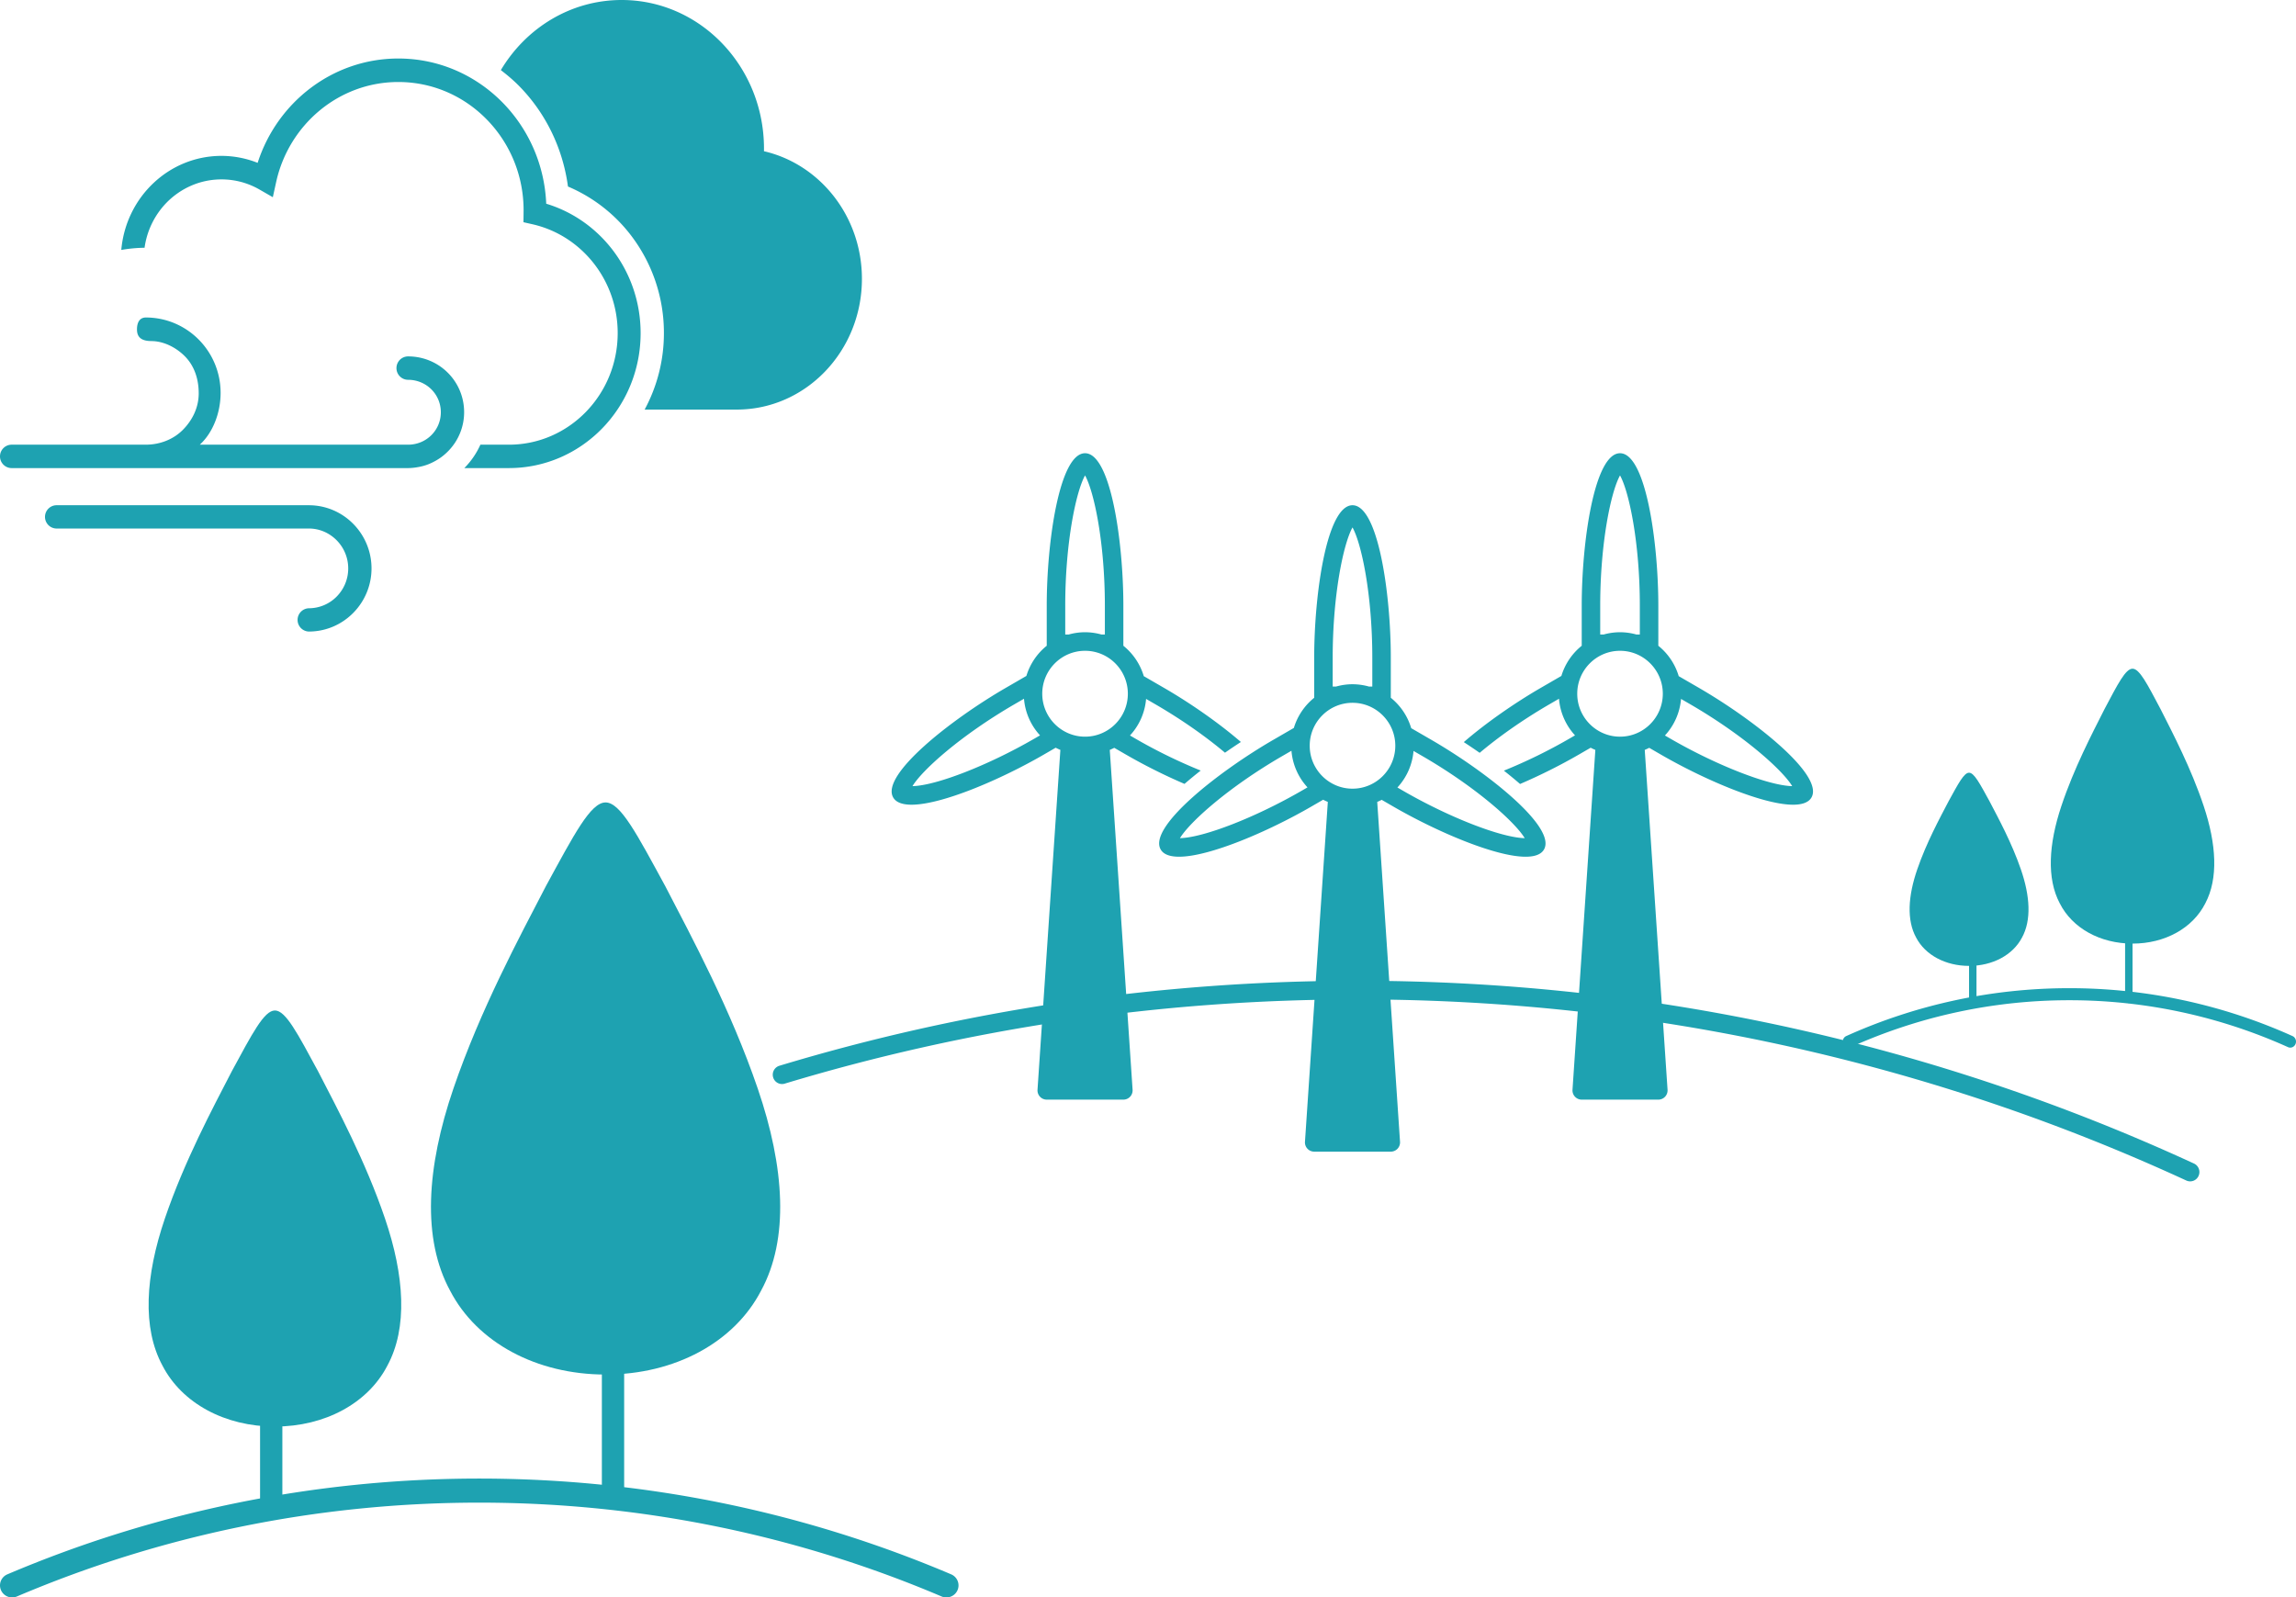 <svg width="309" height="215" xmlns="http://www.w3.org/2000/svg"><g fill="#1EA2B1" fill-rule="evenodd"><path d="M54.924 47.968c-.865 0-1.567.706-1.567 1.575 0 .87.702 1.575 1.567 1.575 2.433.003 4.402 1.922 4.405 4.366-.003 2.444-1.972 4.366-4.405 4.366H26.89c1.73-1.575 2.8-4.246 2.8-6.968 0-5.6-4.49-10.146-10.06-10.15-.866 0-1.195.72-1.195 1.592 0 .87.376 1.58 1.943 1.58v.004c1.568 0 3.258.788 4.518 2.06 1.257 1.28 1.847 3.03 1.847 4.974 0 1.94-.869 3.632-2.13 4.908-1.26 1.276-3.072 2-4.984 2H1.568C.702 59.85 0 60.556 0 61.425 0 62.295.702 63 1.568 63h53.356c.464 0 .913-.057 1.355-.136a7.27 7.27 0 001.458-.413c.112-.046.22-.1.329-.147a8.15 8.15 0 001.273-.74c.238-.174.467-.36.683-.561.138-.126.273-.255.401-.394a7.456 7.456 0 002.04-5.125c.001-4.186-3.372-7.516-7.539-7.516m18.589-20.55C73.049 16.547 64.33 7.875 53.61 7.875c-8.832.003-16.315 5.887-18.936 14.043a13.232 13.232 0 00-4.863-.939c-7.08.003-12.87 5.566-13.487 12.66a19.36 19.36 0 013.132-.293 10.82 10.82 0 012.947-6.057c1.903-1.944 4.511-3.144 7.408-3.144 1.86 0 3.59.494 5.104 1.36l1.803 1.037.454-2.067c1.703-7.689 8.418-13.44 16.438-13.437 4.662 0 8.866 1.93 11.92 5.062 3.053 3.13 4.937 7.437 4.937 12.212l-.003.309-.015 1.288 1.225.277c6.55 1.487 11.46 7.485 11.456 14.651-.003 4.149-1.636 7.89-4.289 10.612-2.652 2.716-6.304 4.401-10.349 4.401h-3.84A10.666 10.666 0 0162.489 63h6.004c9.788-.003 17.723-8.133 17.723-18.166-.003-8.247-5.358-15.196-12.703-17.416m29.304-7.063c0-.116.003-.233.003-.35C102.82 8.96 94.245 0 83.667 0c-6.866 0-12.882 3.77-16.262 9.437.888.68 1.74 1.399 2.518 2.2 3.464 3.54 5.816 8.246 6.515 13.468a20.96 20.96 0 018.258 6.288A21.57 21.57 0 0189.35 44.83a21.603 21.603 0 01-2.592 10.294h12.396c9.305 0 16.845-7.878 16.845-17.593 0-8.407-5.64-15.435-13.183-17.177M41.561 68H7.568a1.568 1.568 0 000 3.134h33.993c1.465 0 2.779.605 3.745 1.58a5.373 5.373 0 011.558 3.792c0 1.48-.596 2.815-1.558 3.79a5.263 5.263 0 01-3.745 1.57 1.568 1.568 0 000 3.134c4.676-.006 8.436-3.833 8.439-8.5-.003-4.67-3.763-8.5-8.439-8.5M295.272 156.601C260.995 140.804 222.882 132 182.735 132c-27.055 0-53.19 3.998-77.846 11.441-.66.2-1.034.9-.836 1.564a1.243 1.243 0 001.55.843c24.43-7.374 50.32-11.336 77.132-11.336 39.784 0 77.541 8.722 111.502 24.374a1.24 1.24 0 001.65-.62 1.26 1.26 0 00-.615-1.665z"/><path d="M192.67 99.594l-2.747-1.59a8.278 8.278 0 00-2.746-4.091v-5.4c0-8.592-1.705-20.513-5.155-20.513s-5.155 11.914-5.155 20.513v5.4a8.28 8.28 0 00-2.738 4.06l-2.799 1.621c-7.414 4.296-16.848 11.738-15.123 14.737.39.68 1.266.975 2.474.975 4.113 0 12.068-3.428 17.804-6.752l1.587-.919c.203.111.417.202.628.296l-3.074 45.734a1.245 1.245 0 001.24 1.335h10.31a1.246 1.246 0 001.242-1.335l-3.068-45.735c.202-.09.407-.176.6-.282l1.565.906c5.732 3.321 13.691 6.752 17.804 6.752 1.208 0 2.084-.296 2.474-.975 1.725-2.999-7.703-10.438-15.123-14.737zm-17.43 6.797c-6.235 3.612-13.254 6.347-16.439 6.416 1.31-2.167 6.513-6.843 13.773-11.05l1.234-.714a8.245 8.245 0 002.157 4.929l-.725.42zm4.116-17.878c0-8.455 1.447-15.339 2.666-17.527 1.22 2.188 2.665 9.074 2.665 17.527v3.889h-.453a8.234 8.234 0 00-2.212-.31c-.767 0-1.507.114-2.212.31h-.454v-3.89zm2.666 17.635c-3.175 0-5.759-2.593-5.759-5.78 0-3.185 2.584-5.778 5.759-5.778 3.176 0 5.76 2.593 5.76 5.779s-2.584 5.779-5.76 5.779zm6.738.243l-.695-.402a8.249 8.249 0 002.17-4.92l1.19.689c7.262 4.207 12.465 8.882 13.773 11.049-3.185-.069-10.205-2.804-16.438-6.416z"/><path d="M228.672 92.594l-2.746-1.59a8.277 8.277 0 00-2.746-4.091v-5.4c0-8.592-1.705-20.513-5.154-20.513-3.45 0-5.154 11.914-5.154 20.513v5.4a8.28 8.28 0 00-2.738 4.06l-2.798 1.621c-3.455 2.003-7.337 4.688-10.336 7.288.724.47 1.436.953 2.138 1.441 2.41-2.033 5.64-4.362 9.442-6.565l1.233-.715a8.245 8.245 0 002.156 4.929l-.724.42a70.596 70.596 0 01-8.85 4.33c.772.606 1.5 1.206 2.178 1.795a75.115 75.115 0 007.917-3.963l1.586-.919c.203.111.417.203.629.296l-3.074 45.734a1.244 1.244 0 001.24 1.335h10.309a1.246 1.246 0 001.242-1.335l-3.069-45.735c.203-.09.407-.176.601-.282l1.564.906c5.732 3.321 13.69 6.752 17.802 6.752 1.207 0 2.083-.296 2.473-.975 1.725-2.999-7.702-10.438-15.12-14.737zM215.36 81.513c0-8.455 1.447-15.339 2.666-17.527 1.22 2.188 2.665 9.074 2.665 17.527v3.889h-.453a8.232 8.232 0 00-2.212-.31 8.23 8.23 0 00-2.212.31h-.454v-3.89zm2.666 17.635c-3.175 0-5.758-2.593-5.758-5.78 0-3.185 2.583-5.778 5.758-5.778s5.758 2.593 5.758 5.779-2.583 5.779-5.758 5.779zm6.736.243l-.694-.402a8.248 8.248 0 002.169-4.92l1.19.689c7.262 4.207 12.464 8.882 13.772 11.049-3.186-.069-10.204-2.804-16.437-6.416zM149.958 100.648l1.565.906a75.452 75.452 0 007.891 3.95c.68-.589 1.407-1.188 2.18-1.793a70.65 70.65 0 01-8.826-4.32l-.695-.403a8.241 8.241 0 002.17-4.921l1.191.69c3.794 2.197 7.017 4.52 9.426 6.549a81.286 81.286 0 012.14-1.441c-2.996-2.594-6.87-5.272-10.32-7.27l-2.748-1.592a8.277 8.277 0 00-2.748-4.09v-5.4c0-8.592-1.705-20.513-5.156-20.513-3.45 0-5.156 11.914-5.156 20.513v5.4a8.28 8.28 0 00-2.739 4.06l-2.8 1.622c-7.415 4.295-16.852 11.737-15.126 14.736.39.68 1.267.975 2.474.975 4.114 0 12.071-3.428 17.809-6.752l1.587-.919c.203.111.417.203.629.296l-3.075 45.734a1.24 1.24 0 00.331.938c.237.255.564.397.91.397h10.312a1.246 1.246 0 001.242-1.335l-3.07-45.735c.203-.091.408-.176.602-.282zm-10.713-1.257c-6.236 3.612-13.257 6.347-16.443 6.416 1.31-2.167 6.514-6.843 13.777-11.05l1.233-.715a8.244 8.244 0 002.158 4.93l-.725.42zm4.117-17.878c0-8.455 1.448-15.34 2.666-17.527 1.22 2.188 2.667 9.074 2.667 17.527v3.889h-.453a8.19 8.19 0 00-2.214-.31c-.767 0-1.507.112-2.212.31h-.454v-3.89zm-3.094 11.856c0-3.188 2.585-5.779 5.76-5.779 3.177 0 5.76 2.591 5.76 5.779 0 3.186-2.583 5.779-5.76 5.779-3.175 0-5.76-2.593-5.76-5.78z"/><g><path d="M61.024 146.5c-3.638 10.632-4.242 20.257-.442 27.225C64.194 180.69 72.208 185 81.499 185c9.293 0 17.307-4.31 20.92-11.275 3.799-6.968 3.195-16.593-.443-27.225-3.639-10.632-8.826-20.257-12.438-27.225C85.74 112.31 83.515 108 81.499 108c-2.014 0-4.239 4.31-8.038 11.277-3.61 6.966-8.798 16.591-12.437 27.223"/><path d="M81 157.628v42.744c0 .899.672 1.628 1.5 1.628s1.5-.73 1.5-1.628v-42.744c0-.899-.672-1.628-1.5-1.628s-1.5.73-1.5 1.628M22.188 164c-2.632 7.732-3.07 14.732-.32 19.8 2.612 5.065 8.41 8.2 15.131 8.2 6.724 0 12.52-3.135 15.134-8.2 2.748-5.068 2.311-12.068-.32-19.8-2.633-7.732-6.384-14.732-8.998-19.8-2.747-5.065-4.357-8.2-5.816-8.2-1.458 0-3.065 3.135-5.814 8.202-2.614 5.066-6.365 12.066-8.997 19.798"/><path d="M35 176.633v25.734c0 .901.672 1.633 1.5 1.633s1.5-.732 1.5-1.633v-25.734c0-.901-.672-1.633-1.5-1.633s-1.5.732-1.5 1.633"/><path d="M128.009 211.89c-19.492-8.286-40.96-12.89-63.51-12.89-22.548 0-44.015 4.604-63.508 12.89a1.614 1.614 0 00-.858 2.128 1.637 1.637 0 002.145.85c19.097-8.119 40.123-12.628 62.221-12.628 22.1 0 43.124 4.51 62.223 12.628a1.638 1.638 0 002.145-.85 1.614 1.614 0 00-.858-2.127z"/></g><g><path d="M277.416 108.5c-1.703 5.109-1.986 9.734-.208 13.082C278.9 124.929 282.651 127 287 127c4.35 0 8.1-2.07 9.792-5.418 1.778-3.348 1.495-7.973-.208-13.082-1.703-5.109-4.13-9.734-5.822-13.082C288.984 92.071 287.943 90 287 90c-.943 0-1.985 2.07-3.763 5.419-1.69 3.347-4.118 7.972-5.821 13.081"/><path d="M286 113.779v20.443c0 .43.224.778.5.778s.5-.349.5-.779V113.78c0-.43-.224-.779-.5-.779s-.5.349-.5.779M258.03 117c-1.239 3.59-1.445 6.84-.151 9.192 1.229 2.353 3.957 3.808 7.12 3.808 3.165 0 5.892-1.456 7.122-3.808 1.294-2.352 1.088-5.602-.15-9.192-1.239-3.59-3.005-6.84-4.235-9.192-1.292-2.352-2.05-3.808-2.736-3.808-.687 0-1.443 1.456-2.736 3.808-1.23 2.352-2.996 5.602-4.234 9.192"/><path d="M265 121.789v12.422c0 .436.224.789.5.789s.5-.353.5-.789V121.79c0-.436-.224-.789-.5-.789s-.5.353-.5.789"/><path d="M308.532 139.445A73.023 73.023 0 00278.5 133a73.022 73.022 0 00-30.032 6.445c-.392.177-.574.653-.405 1.064a.759.759 0 001.014.425 71.532 71.532 0 0129.423-6.314 71.535 71.535 0 0129.423 6.314c.392.177.846-.014 1.014-.425.169-.41-.013-.887-.405-1.064z"/></g></g></svg>
